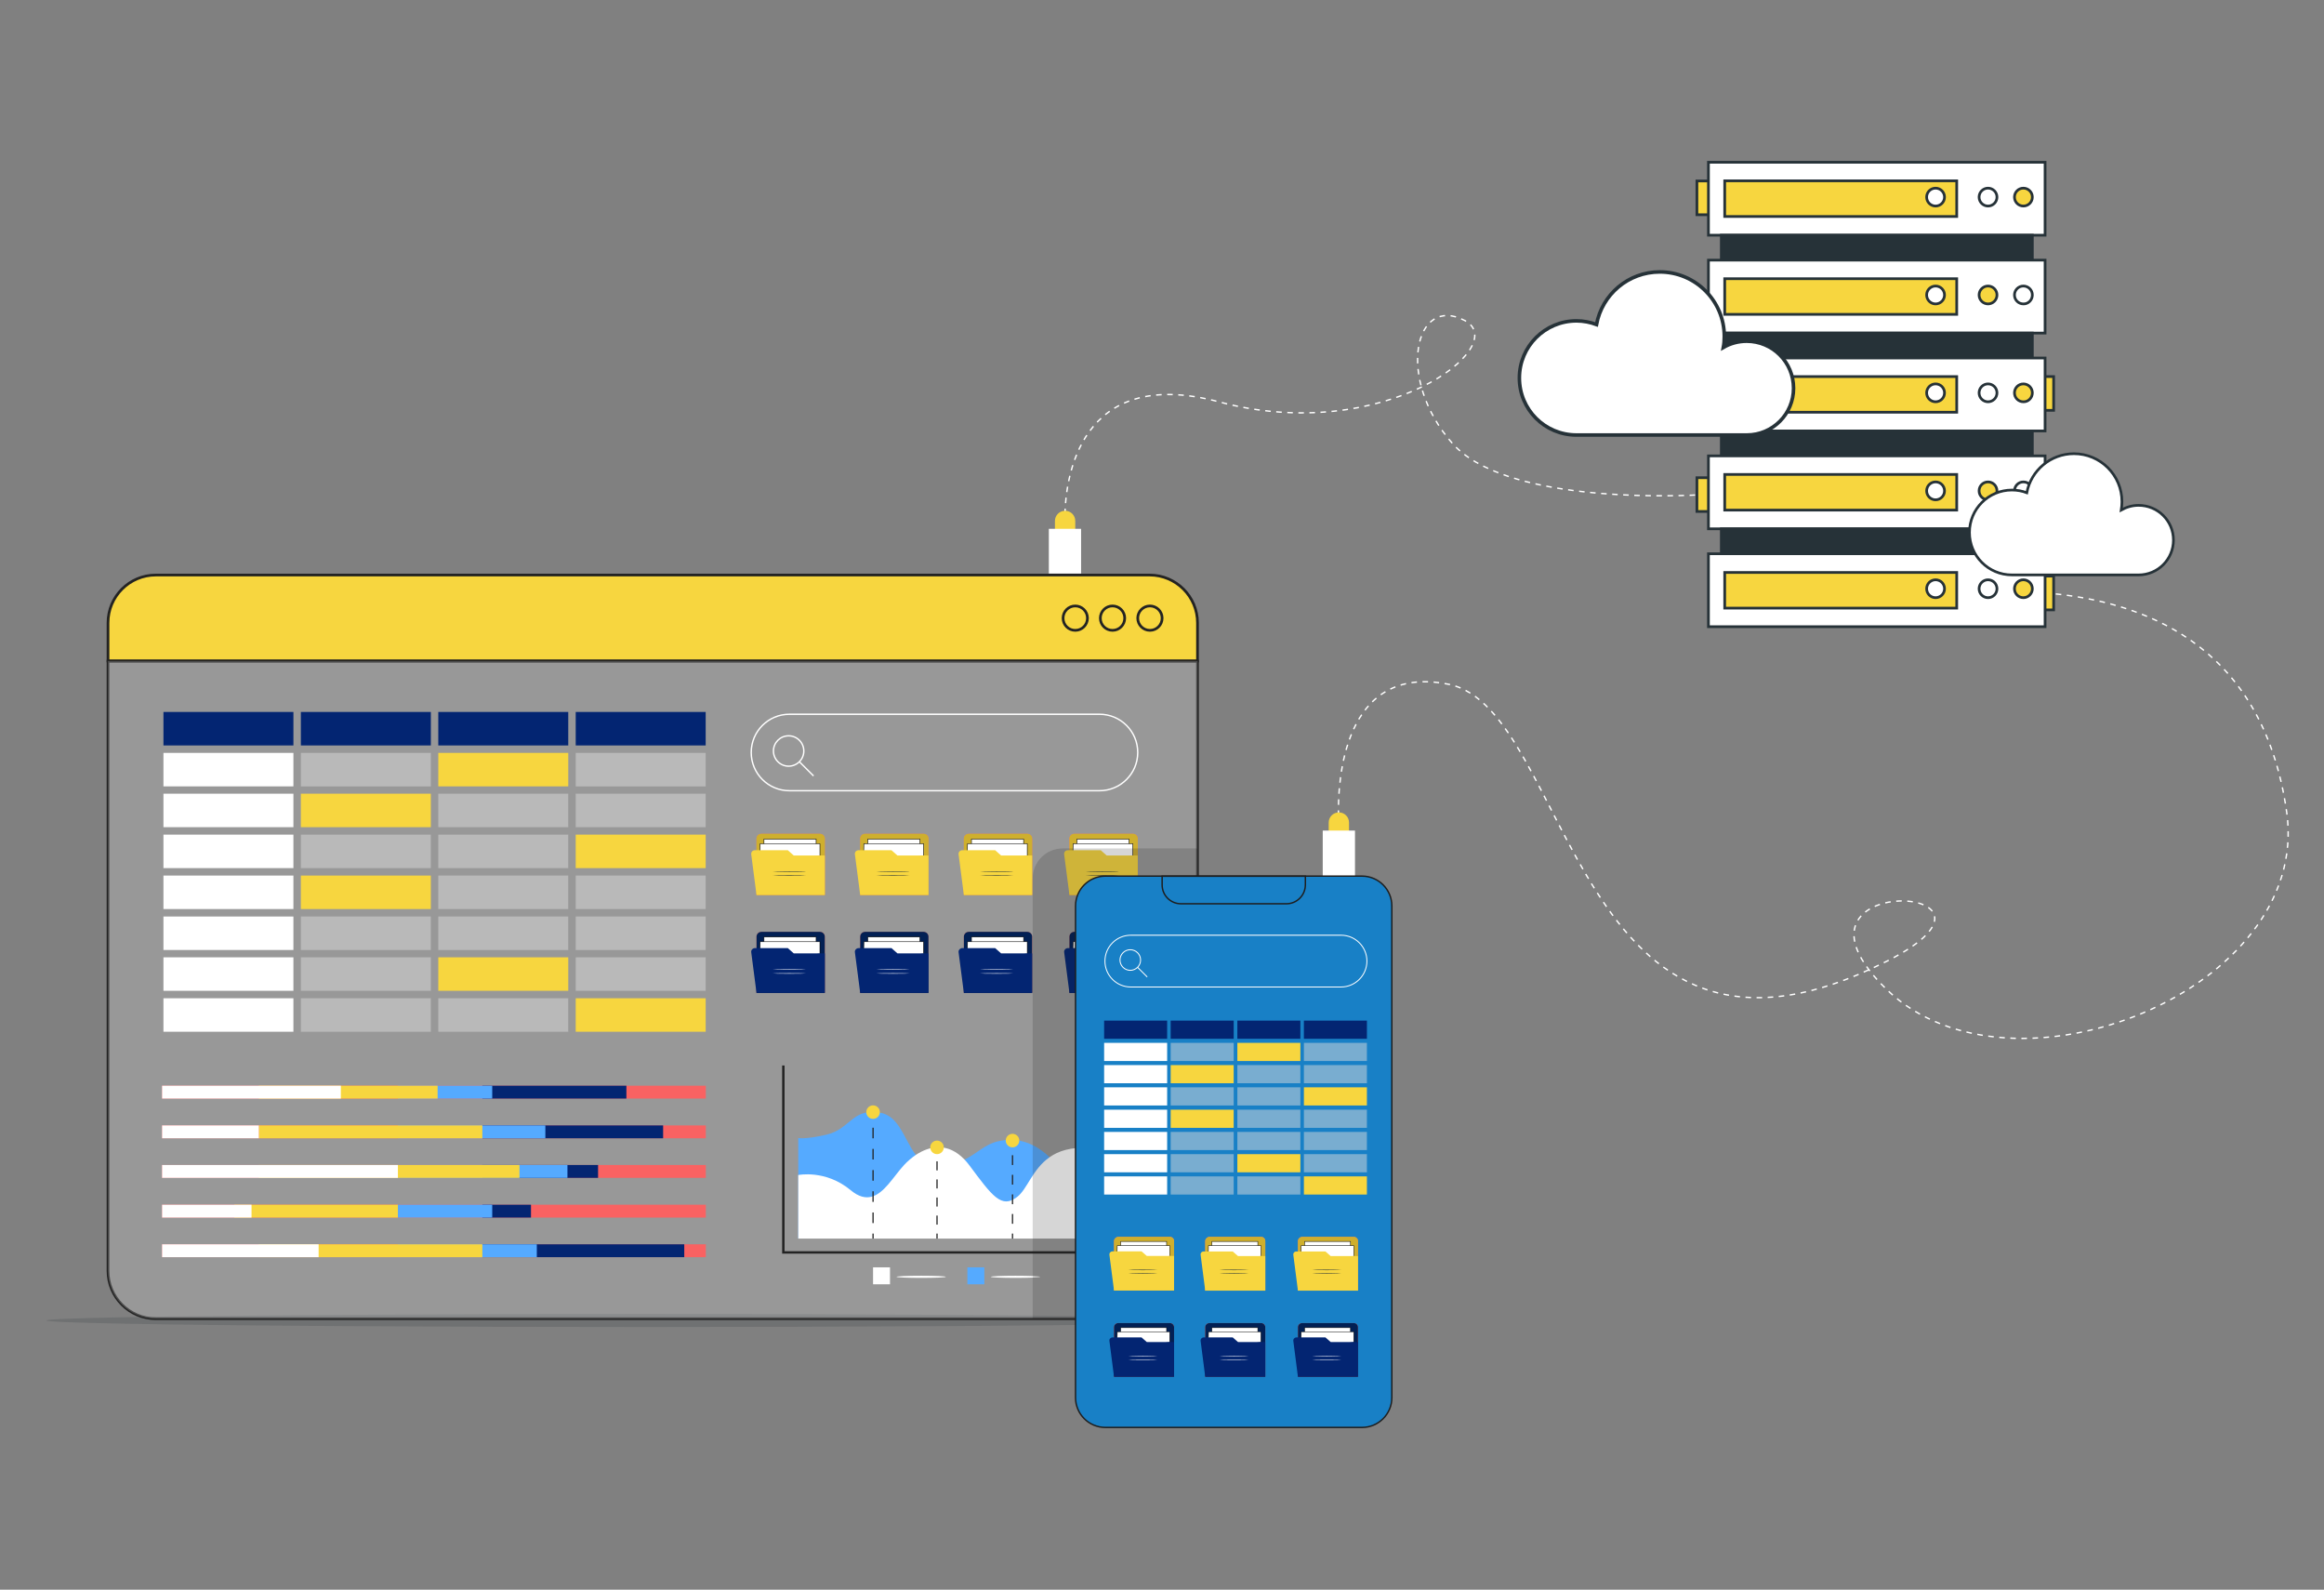 <?xml version="1.0" encoding="utf-8"?>
<!-- Generator: Adobe Illustrator 26.4.1, SVG Export Plug-In . SVG Version: 6.00 Build 0)  -->
<svg version="1.1" id="Layer_1" xmlns="http://www.w3.org/2000/svg" xmlns:xlink="http://www.w3.org/1999/xlink" x="0px" y="0px"
	 viewBox="0 0 1714.8 1172.7" style="enable-background:new 0 0 1714.8 1172.7;" xml:space="preserve">
<rect x="0" y="0" width="1714.8" height="1172.7" fill="#808080" stroke="none"/>
<style type="text/css">
	.st0{opacity:0.19;fill:#263238;}
	.st1{fill:none;stroke:#FFFFFF;stroke-width:1.021;stroke-miterlimit:10;}
	.st2{fill:none;stroke:#FFFFFF;stroke-width:1.021;stroke-miterlimit:10;stroke-dasharray:4.092,4.092;}
	.st3{fill:none;stroke:#FFFFFF;stroke-width:1.021;stroke-miterlimit:10;stroke-dasharray:4.083,4.083;}
	.st4{fill:#F7D63F;stroke:#263238;stroke-width:1.986;stroke-miterlimit:10;}
	.st5{fill:#FFFFFF;stroke:#263238;stroke-width:1.986;stroke-miterlimit:10;}
	.st6{fill:#263238;stroke:#263238;stroke-width:1.986;stroke-miterlimit:10;}
	.st7{fill:#F7D63F;stroke:#232323;stroke-width:1.986;stroke-miterlimit:10;}
	.st8{fill:none;stroke:#232323;stroke-width:1.986;stroke-miterlimit:10;}
	.st9{opacity:0.19;fill:#FFFFFF;}
	.st10{fill:#F96262;}
	.st11{fill:#032572;}
	.st12{fill:#55AAFF;}
	.st13{fill:#F7D63F;}
	.st14{fill:#FFFFFF;}
	.st15{fill:none;stroke:#232323;stroke-width:1.77;stroke-miterlimit:10;}
	.st16{fill:none;stroke:#232323;stroke-width:0.91;stroke-miterlimit:10;}
	.st17{fill:none;stroke:#232323;stroke-width:0.91;stroke-miterlimit:10;stroke-dasharray:7.816,7.816;}
	.st18{fill:none;stroke:#232323;stroke-width:0.91;stroke-miterlimit:10;stroke-dasharray:6.669,6.669;}
	.st19{fill:none;stroke:#232323;stroke-width:0.91;stroke-miterlimit:10;stroke-dasharray:7.223,7.223;}
	.st20{fill:#FF725E;}
	.st21{fill:#CEAF2E;}
	.st22{fill:#FFFFFF;stroke:#000000;stroke-width:0.396;stroke-miterlimit:10;}
	.st23{fill:#263238;}
	.st24{fill:#022054;}
	.st25{opacity:0.5;fill:#DADADA;}
	.st26{opacity:0.18;fill:#1E1E1E;}
	.st27{fill:#1880C6;}
	.st28{fill:#FFFFFF;stroke:#000000;stroke-width:0.348;stroke-miterlimit:10;}
	.st29{fill:none;stroke:#FFFFFF;stroke-width:0.692;stroke-miterlimit:10;}
	.st30{fill:none;stroke:#1E1E1E;stroke-width:1.047;stroke-miterlimit:10;}
	.st31{fill:#FFFFFF;stroke:#263238;stroke-width:2.628;stroke-miterlimit:10;}
	.st32{fill:none;stroke:#263238;stroke-width:2.628;stroke-linecap:round;stroke-linejoin:round;stroke-miterlimit:10;}
	.st33{fill:#FFFFFF;stroke:#263238;stroke-width:1.954;stroke-miterlimit:10;}
	.st34{fill:none;stroke:#263238;stroke-width:1.954;stroke-linecap:round;stroke-linejoin:round;stroke-miterlimit:10;}
</style>
<g id="Layer_2_00000089535583706132139920000008877217628369802885_">
</g>
<ellipse class="st0" cx="475.9" cy="974.1" rx="441.6" ry="4.8"/>
<g>
	<g>
		<path class="st1" d="M987.9,608c0,0-0.1-0.7-0.1-2"/>
		<path class="st2" d="M987.6,601.9c-0.5-24.4,2.8-113,81.4-97.1c91,18.4,92,321.7,323.4,204.2c113.5-57.7-91.9-67.5,0,21.2
			s313.3,0.4,294.9-130.9c-18-128.4-112-155.3-172.6-161.4"/>
		<path class="st1" d="M1512.6,437.7c-0.7-0.1-1.4-0.1-2-0.2"/>
	</g>
</g>
<g>
	<g>
		<path class="st1" d="M785.8,385.4c0,0,0-0.7-0.1-2"/>
		<path class="st3" d="M785.8,379.3c0.5-24.2,9.5-110.7,113.9-82.8c121,32.3,216.1-41.4,181.2-60c-36.9-19.7-51.4,42.8-9.2,90.6
			c38,43,157.4,39.2,181,38"/>
		<path class="st1" d="M1254.8,365c1.3-0.1,2-0.1,2-0.1"/>
	</g>
</g>
<g>
	<g id="XMLID_1_">
		<rect id="XMLID_39_" x="1505.9" y="277.8" class="st4" width="9.4" height="24.9"/>
		<rect id="XMLID_40_" x="1505.9" y="425" class="st4" width="9.4" height="24.9"/>
		<rect id="XMLID_37_" x="1252.1" y="133.5" class="st4" width="9.4" height="24.9"/>
		<rect id="XMLID_38_" x="1252.1" y="352.4" class="st4" width="9.4" height="24.9"/>
		<rect id="XMLID_12_" x="1260.6" y="119.7" class="st5" width="248.4" height="53.8"/>
		<rect id="XMLID_11_" x="1272.6" y="133.4" class="st4" width="171.2" height="26.3"/>
		<circle id="XMLID_10_" class="st5" cx="1466.9" cy="145.4" r="6.6"/>
		<path id="XMLID_9_" class="st4" d="M1499.6,145.4c0-3.7-3-6.6-6.6-6.6c-3.7,0-6.6,3-6.6,6.6c0,3.7,3,6.6,6.6,6.6
			C1496.6,152,1499.6,149.1,1499.6,145.4z"/>
		<circle id="XMLID_8_" class="st5" cx="1428.2" cy="145.4" r="6.6"/>
		<rect id="XMLID_18_" x="1270.1" y="173.5" class="st6" width="229.5" height="18.4"/>
		<rect id="XMLID_17_" x="1260.6" y="191.9" class="st5" width="248.4" height="53.8"/>
		<rect id="XMLID_16_" x="1272.6" y="205.6" class="st4" width="171.2" height="26.3"/>
		<circle id="XMLID_15_" class="st4" cx="1466.9" cy="217.6" r="6.6"/>
		<path id="XMLID_14_" class="st5" d="M1499.6,217.6c0-3.7-3-6.6-6.6-6.6c-3.7,0-6.6,3-6.6,6.6c0,3.7,3,6.6,6.6,6.6
			C1496.6,224.3,1499.6,221.3,1499.6,217.6z"/>
		<circle id="XMLID_13_" class="st5" cx="1428.2" cy="217.6" r="6.6"/>
		<rect id="XMLID_24_" x="1270.1" y="245.7" class="st6" width="229.5" height="18.4"/>
		<rect id="XMLID_23_" x="1260.6" y="264.1" class="st5" width="248.4" height="53.8"/>
		<rect id="XMLID_22_" x="1272.6" y="277.8" class="st4" width="171.2" height="26.3"/>
		<circle id="XMLID_21_" class="st5" cx="1466.9" cy="289.8" r="6.6"/>
		<path id="XMLID_20_" class="st4" d="M1499.6,289.8c0-3.7-3-6.6-6.6-6.6c-3.7,0-6.6,3-6.6,6.6c0,3.7,3,6.6,6.6,6.6
			C1496.6,296.5,1499.6,293.5,1499.6,289.8z"/>
		<circle id="XMLID_19_" class="st5" cx="1428.2" cy="289.8" r="6.6"/>
		<rect id="XMLID_30_" x="1270.1" y="317.9" class="st6" width="229.5" height="18.4"/>
		<rect id="XMLID_29_" x="1260.6" y="336.3" class="st5" width="248.4" height="53.8"/>
		<rect id="XMLID_28_" x="1272.6" y="350" class="st4" width="171.2" height="26.3"/>
		<circle id="XMLID_27_" class="st4" cx="1466.9" cy="362.1" r="6.6"/>
		<path id="XMLID_26_" class="st5" d="M1499.6,362.1c0-3.7-3-6.6-6.6-6.6c-3.7,0-6.6,3-6.6,6.6c0,3.7,3,6.6,6.6,6.6
			C1496.6,368.7,1499.6,365.7,1499.6,362.1z"/>
		<circle id="XMLID_25_" class="st5" cx="1428.2" cy="362.1" r="6.6"/>
		<rect id="XMLID_36_" x="1270.1" y="390.1" class="st6" width="229.5" height="18.4"/>
		<rect id="XMLID_35_" x="1260.6" y="408.5" class="st5" width="248.4" height="53.8"/>
		<rect id="XMLID_34_" x="1272.6" y="422.3" class="st4" width="171.2" height="26.3"/>
		<circle id="XMLID_33_" class="st5" cx="1466.9" cy="434.3" r="6.6"/>
		<path id="XMLID_32_" class="st4" d="M1499.6,434.3c0-3.7-3-6.6-6.6-6.6c-3.7,0-6.6,3-6.6,6.6c0,3.7,3,6.6,6.6,6.6
			C1496.6,440.9,1499.6,437.9,1499.6,434.3z"/>
		<circle id="XMLID_31_" class="st5" cx="1428.2" cy="434.3" r="6.6"/>
	</g>
</g>
<g>
	<g>
		<path class="st7" d="M883.6,459.5v28.1H79.7v-28.1c0-19.5,15.8-35.3,35.3-35.3h733.4C867.8,424.3,883.6,440.1,883.6,459.5z"/>
		<path class="st8" d="M883.6,487.7v449.8c0,19.5-15.8,35.3-35.3,35.3H115c-19.5,0-35.3-15.8-35.3-35.3V487.7H883.6z"/>
		<path class="st9" d="M883.6,487.7v449.8c0,19.5-15.8,35.3-35.3,35.3H115c-19.5,0-35.3-15.8-35.3-35.3V487.7H883.6z"/>
		<circle class="st7" cx="793.4" cy="456" r="9"/>
		<circle class="st7" cx="820.9" cy="456" r="9"/>
		<circle class="st7" cx="848.5" cy="456" r="9"/>
	</g>
	<g>
		<g>
			<rect x="119.6" y="800.9" class="st10" width="401.2" height="9.5"/>
			<rect x="355.9" y="800.9" class="st11" width="106.3" height="9.5"/>
			<rect x="293.6" y="800.9" class="st12" width="69.6" height="9.5"/>
			<rect x="191" y="800.9" class="st13" width="131.9" height="9.5"/>
			<rect x="119.6" y="800.9" class="st14" width="131.9" height="9.5"/>
		</g>
		<g>
			<rect x="119.6" y="830.2" class="st10" width="401.2" height="9.5"/>
			<rect x="355.9" y="830.2" class="st11" width="133.4" height="9.5"/>
			<rect x="293.6" y="830.2" class="st12" width="108.8" height="9.5"/>
			<rect x="191" y="830.2" class="st13" width="164.9" height="9.5"/>
			<rect x="119.6" y="830.2" class="st14" width="71.4" height="9.5"/>
		</g>
		<g>
			<rect x="119.6" y="859.4" class="st10" width="401.2" height="9.5"/>
			<rect x="355.9" y="859.4" class="st11" width="85.4" height="9.5"/>
			<rect x="293.6" y="859.4" class="st12" width="125.1" height="9.5"/>
			<rect x="191" y="859.4" class="st13" width="192.3" height="9.5"/>
			<rect x="119.6" y="859.4" class="st14" width="174" height="9.5"/>
		</g>
		<g>
			<rect x="119.6" y="888.7" class="st10" width="401.2" height="9.5"/>
			<rect x="355.9" y="888.7" class="st11" width="35.9" height="9.5"/>
			<rect x="293.6" y="888.7" class="st12" width="69.6" height="9.5"/>
			<rect x="172.9" y="888.7" class="st13" width="120.7" height="9.5"/>
			<rect x="119.6" y="888.7" class="st14" width="66" height="9.5"/>
		</g>
		<g>
			<rect x="119.6" y="917.9" class="st10" width="401.2" height="9.5"/>
			<rect x="355.9" y="917.9" class="st11" width="149" height="9.5"/>
			<rect x="293.6" y="917.9" class="st12" width="102.5" height="9.5"/>
			<rect x="191" y="917.9" class="st13" width="164.9" height="9.5"/>
			<rect x="119.6" y="917.9" class="st14" width="115.5" height="9.5"/>
		</g>
	</g>
	<g>
		<g>
			<g>
				<g>
					<g>
						<path class="st12" d="M803.1,861v52.6H589v-74.1c0,0,4.7,1.2,20.6-2.4c9.7-2.2,14.4-7.8,20.1-12c4.7-3.5,10.1-5.9,19.6-4.3
							c6.6,1.1,10.9,5.4,14.5,10.9c4.2,6.4,7.4,14.4,12,20.3c3.9,4.9,8.7,8.4,16.1,8.2c8.5-0.2,14.7-2.2,19.9-4.8
							c9.2-4.6,15-11.2,24.3-13.4c12.3-2.9,25.3-0.7,38.4,11.7c1.1,1,2.2,2.1,3.3,3.3C788.9,869.2,797.3,864.4,803.1,861z"/>
					</g>
				</g>
				<g>
					<path class="st14" d="M803.1,846.8v66.9H589v-46.9c0,0,20.2-4.2,38.7,11.2c11.9,9.9,20.3,4.2,27.6-4.2
						c4.1-4.7,7.9-10.2,11.8-14.4c2.5-2.7,5.4-5.2,8.6-7.4c10.4-6.9,23.7-9.4,36,3.4c1.2,1.3,2.4,2.7,3.6,4.3
						c16.8,22.5,23.6,32.3,35.3,23.2c7.4-5.7,11.2-20.4,23.8-29.2C780.9,849.1,789.9,846.1,803.1,846.8z"/>
				</g>
			</g>
			<polyline class="st15" points="578,786 578,923.9 844.5,923.9 			"/>
			<polyline class="st15" points="803.1,913.7 803.1,906.7 803.1,861 803.1,846.8 803.1,834.6 803.1,814 			"/>
			<g>
				<g>
					<line class="st16" x1="644.2" y1="820.4" x2="644.2" y2="824.1"/>
					<line class="st17" x1="644.2" y1="831.9" x2="644.2" y2="906.1"/>
					<line class="st16" x1="644.2" y1="910" x2="644.2" y2="913.7"/>
				</g>
			</g>
			<g>
				<g>
					<line class="st16" x1="691.4" y1="846.4" x2="691.4" y2="850"/>
					<line class="st18" x1="691.4" y1="856.7" x2="691.4" y2="906.7"/>
					<line class="st16" x1="691.4" y1="910" x2="691.4" y2="913.7"/>
				</g>
			</g>
			<g>
				<g>
					<line class="st16" x1="747.1" y1="841.4" x2="747.1" y2="845"/>
					<line class="st19" x1="747.1" y1="852.2" x2="747.1" y2="906.4"/>
					<line class="st16" x1="747.1" y1="910" x2="747.1" y2="913.7"/>
				</g>
			</g>
			<circle class="st13" cx="644.2" cy="820.4" r="5"/>
			<circle class="st13" cx="691.4" cy="846.4" r="5"/>
			<circle class="st13" cx="747.1" cy="841.4" r="5"/>
		</g>
		<rect x="644.2" y="934.9" class="st14" width="12.5" height="12.5"/>
		<ellipse class="st14" cx="679.7" cy="941.9" rx="18.2" ry="0.8"/>
		<rect x="713.8" y="934.9" class="st12" width="12.5" height="12.5"/>
		<ellipse class="st14" cx="749.3" cy="941.9" rx="18.2" ry="0.8"/>
	</g>
	<g>
		<g>
			<path class="st20" d="M558.2,618.7v41.5h50.4v-41.5c0-2-1.6-3.6-3.6-3.6h-43.2C559.8,615.1,558.2,616.7,558.2,618.7z"/>
		</g>
		<g>
			<path class="st21" d="M558.2,618.7v41.5h50.4v-41.5c0-2-1.6-3.6-3.6-3.6h-43.2C559.8,615.1,558.2,616.7,558.2,618.7z"/>
		</g>
		<g>
			<g>
				<rect x="563.7" y="619" class="st22" width="38.5" height="4.1"/>
			</g>
		</g>
		<g>
			<g>
				<polyline class="st22" points="560.5,637.6 560.9,622.4 605,622.4 605,631.1 				"/>
			</g>
		</g>
		<g>
			<path class="st13" d="M554.3,630.2l3.9,30h50.4v-29.1h-22.9l-4.4-3.9h-24.3C555.3,627.2,554.1,628.6,554.3,630.2z"/>
		</g>
		<g>
			<g>
				<path class="st23" d="M594.7,642.9c0,0.1-5.5,0.2-12.3,0.2c-6.8,0-12.3-0.1-12.3-0.2s5.5-0.2,12.3-0.2
					C589.2,642.7,594.7,642.7,594.7,642.9z"/>
			</g>
		</g>
		<g>
			<g>
				<path class="st23" d="M594.7,645.8c0,0.1-5.5,0.2-12.3,0.2c-6.8,0-12.3-0.1-12.3-0.2c0-0.1,5.5-0.2,12.3-0.2
					C589.2,645.6,594.7,645.7,594.7,645.8z"/>
			</g>
		</g>
	</g>
	<g>
		<g>
			<path class="st20" d="M634.7,618.7v41.5h50.4v-41.5c0-2-1.6-3.6-3.6-3.6h-43.2C636.3,615.1,634.7,616.7,634.7,618.7z"/>
		</g>
		<g>
			<path class="st21" d="M634.7,618.7v41.5h50.4v-41.5c0-2-1.6-3.6-3.6-3.6h-43.2C636.3,615.1,634.7,616.7,634.7,618.7z"/>
		</g>
		<g>
			<g>
				<rect x="640.3" y="619" class="st22" width="38.5" height="4.1"/>
			</g>
		</g>
		<g>
			<g>
				<polyline class="st22" points="637.1,637.6 637.4,622.4 681.5,622.4 681.5,631.1 				"/>
			</g>
		</g>
		<g>
			<path class="st13" d="M630.8,630.2l3.9,30h50.4v-29.1h-22.9l-4.4-3.9h-24.3C631.8,627.2,630.6,628.6,630.8,630.2z"/>
		</g>
		<g>
			<g>
				<path class="st23" d="M671.2,642.9c0,0.1-5.5,0.2-12.3,0.2c-6.8,0-12.3-0.1-12.3-0.2s5.5-0.2,12.3-0.2
					C665.7,642.7,671.2,642.7,671.2,642.9z"/>
			</g>
		</g>
		<g>
			<g>
				<path class="st23" d="M671.2,645.8c0,0.1-5.5,0.2-12.3,0.2c-6.8,0-12.3-0.1-12.3-0.2c0-0.1,5.5-0.2,12.3-0.2
					C665.7,645.6,671.2,645.7,671.2,645.8z"/>
			</g>
		</g>
	</g>
	<g>
		<g>
			<path class="st20" d="M711.2,618.7v41.5h50.4v-41.5c0-2-1.6-3.6-3.6-3.6h-43.2C712.8,615.1,711.2,616.7,711.2,618.7z"/>
		</g>
		<g>
			<path class="st21" d="M711.2,618.7v41.5h50.4v-41.5c0-2-1.6-3.6-3.6-3.6h-43.2C712.8,615.1,711.2,616.7,711.2,618.7z"/>
		</g>
		<g>
			<g>
				<rect x="716.8" y="619" class="st22" width="38.5" height="4.1"/>
			</g>
		</g>
		<g>
			<g>
				<polyline class="st22" points="713.6,637.6 713.9,622.4 758,622.4 758,631.1 				"/>
			</g>
		</g>
		<g>
			<path class="st13" d="M707.3,630.2l3.9,30h50.4v-29.1h-22.9l-4.4-3.9h-24.3C708.4,627.2,707.1,628.6,707.3,630.2z"/>
		</g>
		<g>
			<g>
				<path class="st23" d="M747.7,642.9c0,0.1-5.5,0.2-12.3,0.2c-6.8,0-12.3-0.1-12.3-0.2s5.5-0.2,12.3-0.2
					C742.2,642.7,747.7,642.7,747.7,642.9z"/>
			</g>
		</g>
		<g>
			<g>
				<path class="st23" d="M747.7,645.8c0,0.1-5.5,0.2-12.3,0.2c-6.8,0-12.3-0.1-12.3-0.2c0-0.1,5.5-0.2,12.3-0.2
					C742.2,645.6,747.7,645.7,747.7,645.8z"/>
			</g>
		</g>
	</g>
	<g>
		<g>
			<path class="st20" d="M558.2,691v41.5h50.4V691c0-2-1.6-3.6-3.6-3.6h-43.2C559.8,687.4,558.2,689,558.2,691z"/>
		</g>
		<g>
			<path class="st24" d="M558.2,691v41.5h50.4V691c0-2-1.6-3.6-3.6-3.6h-43.2C559.8,687.4,558.2,689,558.2,691z"/>
		</g>
		<g>
			<g>
				<rect x="563.7" y="691.2" class="st22" width="38.5" height="4.1"/>
			</g>
		</g>
		<g>
			<g>
				<polyline class="st22" points="560.5,709.9 560.9,694.7 605,694.7 605,703.4 				"/>
			</g>
		</g>
		<g>
			<path class="st11" d="M554.3,702.4l3.9,30h50.4v-29.1h-22.9l-4.4-3.9h-24.3C555.3,699.5,554.1,700.9,554.3,702.4z"/>
		</g>
		<g>
			<g>
				<path class="st14" d="M594.7,715.1c0,0.1-5.5,0.2-12.3,0.2c-6.8,0-12.3-0.1-12.3-0.2c0-0.1,5.5-0.2,12.3-0.2
					C589.2,714.9,594.7,715,594.7,715.1z"/>
			</g>
		</g>
		<g>
			<g>
				<path class="st14" d="M594.7,718.1c0,0.1-5.5,0.2-12.3,0.2c-6.8,0-12.3-0.1-12.3-0.2c0-0.1,5.5-0.2,12.3-0.2
					C589.2,717.9,594.7,718,594.7,718.1z"/>
			</g>
		</g>
	</g>
	<g>
		<g>
			<path class="st20" d="M634.7,691v41.5h50.4V691c0-2-1.6-3.6-3.6-3.6h-43.2C636.3,687.4,634.7,689,634.7,691z"/>
		</g>
		<g>
			<path class="st24" d="M634.7,691v41.5h50.4V691c0-2-1.6-3.6-3.6-3.6h-43.2C636.3,687.4,634.7,689,634.7,691z"/>
		</g>
		<g>
			<g>
				<rect x="640.3" y="691.2" class="st22" width="38.5" height="4.1"/>
			</g>
		</g>
		<g>
			<g>
				<polyline class="st22" points="637.1,709.9 637.4,694.7 681.5,694.7 681.5,703.4 				"/>
			</g>
		</g>
		<g>
			<path class="st11" d="M630.8,702.4l3.9,30h50.4v-29.1h-22.9l-4.4-3.9h-24.3C631.8,699.5,630.6,700.9,630.8,702.4z"/>
		</g>
		<g>
			<g>
				<path class="st14" d="M671.2,715.1c0,0.1-5.5,0.2-12.3,0.2c-6.8,0-12.3-0.1-12.3-0.2c0-0.1,5.5-0.2,12.3-0.2
					C665.7,714.9,671.2,715,671.2,715.1z"/>
			</g>
		</g>
		<g>
			<g>
				<path class="st14" d="M671.2,718.1c0,0.1-5.5,0.2-12.3,0.2c-6.8,0-12.3-0.1-12.3-0.2c0-0.1,5.5-0.2,12.3-0.2
					C665.7,717.9,671.2,718,671.2,718.1z"/>
			</g>
		</g>
	</g>
	<g>
		<g>
			<path class="st20" d="M711.2,691v41.5h50.4V691c0-2-1.6-3.6-3.6-3.6h-43.2C712.8,687.4,711.2,689,711.2,691z"/>
		</g>
		<g>
			<path class="st24" d="M711.2,691v41.5h50.4V691c0-2-1.6-3.6-3.6-3.6h-43.2C712.8,687.4,711.2,689,711.2,691z"/>
		</g>
		<g>
			<g>
				<rect x="716.8" y="691.2" class="st22" width="38.5" height="4.1"/>
			</g>
		</g>
		<g>
			<g>
				<polyline class="st22" points="713.6,709.9 713.9,694.7 758,694.7 758,703.4 				"/>
			</g>
		</g>
		<g>
			<path class="st11" d="M707.3,702.4l3.9,30h50.4v-29.1h-22.9l-4.4-3.9h-24.3C708.4,699.5,707.1,700.9,707.3,702.4z"/>
		</g>
		<g>
			<g>
				<path class="st14" d="M747.7,715.1c0,0.1-5.5,0.2-12.3,0.2c-6.8,0-12.3-0.1-12.3-0.2c0-0.1,5.5-0.2,12.3-0.2
					C742.2,714.9,747.7,715,747.7,715.1z"/>
			</g>
		</g>
		<g>
			<g>
				<path class="st14" d="M747.7,718.1c0,0.1-5.5,0.2-12.3,0.2c-6.8,0-12.3-0.1-12.3-0.2c0-0.1,5.5-0.2,12.3-0.2
					C742.2,717.9,747.7,718,747.7,718.1z"/>
			</g>
		</g>
	</g>
	<g>
		<g>
			<path class="st20" d="M789.1,618.7v41.5h50.4v-41.5c0-2-1.6-3.6-3.6-3.6h-43.2C790.7,615.1,789.1,616.7,789.1,618.7z"/>
		</g>
		<g>
			<path class="st21" d="M789.1,618.7v41.5h50.4v-41.5c0-2-1.6-3.6-3.6-3.6h-43.2C790.7,615.1,789.1,616.7,789.1,618.7z"/>
		</g>
		<g>
			<g>
				<rect x="794.6" y="619" class="st22" width="38.5" height="4.1"/>
			</g>
		</g>
		<g>
			<g>
				<polyline class="st22" points="791.4,637.6 791.8,622.4 835.9,622.4 835.9,631.1 				"/>
			</g>
		</g>
		<g>
			<path class="st13" d="M785.2,630.2l3.9,30h50.4v-29.1h-22.9l-4.4-3.9h-24.3C786.2,627.2,785,628.6,785.2,630.2z"/>
		</g>
		<g>
			<g>
				<path class="st23" d="M825.6,642.9c0,0.1-5.5,0.2-12.3,0.2c-6.8,0-12.3-0.1-12.3-0.2s5.5-0.2,12.3-0.2
					C820.1,642.7,825.6,642.7,825.6,642.9z"/>
			</g>
		</g>
		<g>
			<g>
				<path class="st23" d="M825.6,645.8c0,0.1-5.5,0.2-12.3,0.2c-6.8,0-12.3-0.1-12.3-0.2c0-0.1,5.5-0.2,12.3-0.2
					C820.1,645.6,825.6,645.7,825.6,645.8z"/>
			</g>
		</g>
	</g>
	<g>
		<g>
			<path class="st20" d="M789.1,691v41.5h50.4V691c0-2-1.6-3.6-3.6-3.6h-43.2C790.7,687.4,789.1,689,789.1,691z"/>
		</g>
		<g>
			<path class="st24" d="M789.1,691v41.5h50.4V691c0-2-1.6-3.6-3.6-3.6h-43.2C790.7,687.4,789.1,689,789.1,691z"/>
		</g>
		<g>
			<g>
				<rect x="794.6" y="691.2" class="st22" width="38.5" height="4.1"/>
			</g>
		</g>
		<g>
			<g>
				<polyline class="st22" points="791.4,709.9 791.8,694.7 835.9,694.7 835.9,703.4 				"/>
			</g>
		</g>
		<g>
			<path class="st11" d="M785.2,702.4l3.9,30h50.4v-29.1h-22.9l-4.4-3.9h-24.3C786.2,699.5,785,700.9,785.2,702.4z"/>
		</g>
		<g>
			<g>
				<path class="st14" d="M825.6,715.1c0,0.1-5.5,0.2-12.3,0.2c-6.8,0-12.3-0.1-12.3-0.2c0-0.1,5.5-0.2,12.3-0.2
					C820.1,714.9,825.6,715,825.6,715.1z"/>
			</g>
		</g>
		<g>
			<g>
				<path class="st14" d="M825.6,718.1c0,0.1-5.5,0.2-12.3,0.2c-6.8,0-12.3-0.1-12.3-0.2c0-0.1,5.5-0.2,12.3-0.2
					C820.1,717.9,825.6,718,825.6,718.1z"/>
			</g>
		</g>
	</g>
	<g>
		<rect x="222" y="555.4" class="st25" width="95.9" height="24.7"/>
		<rect x="323.4" y="555.4" class="st13" width="95.9" height="24.7"/>
		<rect x="424.8" y="555.4" class="st25" width="95.9" height="24.7"/>
		<rect x="222" y="585.5" class="st13" width="95.9" height="24.7"/>
		<rect x="323.4" y="585.5" class="st25" width="95.9" height="24.7"/>
		<rect x="424.8" y="585.5" class="st25" width="95.9" height="24.7"/>
		<rect x="222" y="615.7" class="st25" width="95.9" height="24.7"/>
		<rect x="323.4" y="615.7" class="st25" width="95.9" height="24.7"/>
		<rect x="424.8" y="615.7" class="st13" width="95.9" height="24.7"/>
		<rect x="222" y="645.9" class="st13" width="95.9" height="24.7"/>
		<rect x="323.4" y="645.9" class="st25" width="95.9" height="24.7"/>
		<rect x="424.8" y="645.9" class="st25" width="95.9" height="24.7"/>
		<rect x="222" y="676.1" class="st25" width="95.9" height="24.7"/>
		<rect x="323.4" y="676.1" class="st25" width="95.9" height="24.7"/>
		<rect x="424.8" y="676.1" class="st25" width="95.9" height="24.7"/>
		<rect x="222" y="706.2" class="st25" width="95.9" height="24.7"/>
		<rect x="323.4" y="706.2" class="st13" width="95.9" height="24.7"/>
		<rect x="424.8" y="706.2" class="st25" width="95.9" height="24.7"/>
		<rect x="222" y="736.4" class="st25" width="95.9" height="24.7"/>
		<rect x="323.4" y="736.4" class="st25" width="95.9" height="24.7"/>
		<rect x="424.8" y="736.4" class="st13" width="95.9" height="24.7"/>
		<g>
			<rect x="120.6" y="525.2" class="st11" width="95.9" height="24.7"/>
		</g>
		<g>
			<rect x="120.6" y="555.4" class="st14" width="95.9" height="24.7"/>
		</g>
		<g>
			<rect x="120.6" y="585.5" class="st14" width="95.9" height="24.7"/>
		</g>
		<g>
			<rect x="120.6" y="615.7" class="st14" width="95.9" height="24.7"/>
		</g>
		<g>
			<rect x="120.6" y="645.9" class="st14" width="95.9" height="24.7"/>
		</g>
		<g>
			<rect x="120.6" y="676.1" class="st14" width="95.9" height="24.7"/>
		</g>
		<g>
			<rect x="120.6" y="706.2" class="st14" width="95.9" height="24.7"/>
		</g>
		<g>
			<rect x="120.6" y="736.4" class="st14" width="95.9" height="24.7"/>
		</g>
		<g>
			<rect x="222" y="525.2" class="st11" width="95.9" height="24.7"/>
		</g>
		<g>
			<g>
				<rect x="323.4" y="525.2" class="st11" width="95.9" height="24.7"/>
			</g>
		</g>
		<g>
			<rect x="424.8" y="525.2" class="st11" width="95.9" height="24.7"/>
		</g>
	</g>
	<path class="st1" d="M811.3,583.3H582.5c-15.6,0-28.2-12.6-28.2-28.2v0c0-15.6,12.6-28.2,28.2-28.2h228.8
		c15.6,0,28.2,12.6,28.2,28.2v0C839.5,570.7,826.8,583.3,811.3,583.3z"/>
	<g>
		<circle class="st1" cx="581.9" cy="554" r="11.2"/>
		<line class="st1" x1="589.9" y1="562" x2="600.3" y2="572.4"/>
	</g>
</g>
<path class="st26" d="M883.6,625.9v311.5c0,19.5-15.8,35.3-35.3,35.3H762V647.9c0-12.1,9.9-22,22-22H883.6z"/>
<g>
	<path class="st27" d="M1005,1053H815.6c-12.1,0-22-9.8-22-22V668.3c0-12.1,9.8-22,22-22H1005c12.1,0,22,9.8,22,22V1031
		C1027,1043.2,1017.1,1053,1005,1053z"/>
	<g>
		<g>
			<path class="st20" d="M822,915.6V952h44.3v-36.5c0-1.7-1.4-3.1-3.1-3.1h-38C823.4,912.5,822,913.9,822,915.6z"/>
		</g>
		<g>
			<path class="st21" d="M822,915.6V952h44.3v-36.5c0-1.7-1.4-3.1-3.1-3.1h-38C823.4,912.5,822,913.9,822,915.6z"/>
		</g>
		<g>
			<g>
				<rect x="826.9" y="915.8" class="st28" width="33.9" height="3.6"/>
			</g>
		</g>
		<g>
			<g>
				<polyline class="st28" points="824.1,932.3 824.4,918.9 863.1,918.9 863.1,926.5 				"/>
			</g>
		</g>
		<g>
			<path class="st13" d="M818.6,925.7L822,952h44.3v-25.5h-20.1l-3.9-3.4h-21.4C819.5,923.1,818.4,924.3,818.6,925.7z"/>
		</g>
		<g>
			<g>
				<path class="st23" d="M854.1,936.8c0,0.1-4.9,0.2-10.8,0.2c-6,0-10.8-0.1-10.8-0.2s4.9-0.2,10.8-0.2
					C849.3,936.7,854.1,936.7,854.1,936.8z"/>
			</g>
		</g>
		<g>
			<g>
				<path class="st23" d="M854.1,939.4c0,0.1-4.9,0.2-10.8,0.2c-6,0-10.8-0.1-10.8-0.2c0-0.1,4.9-0.2,10.8-0.2
					C849.3,939.2,854.1,939.3,854.1,939.4z"/>
			</g>
		</g>
	</g>
	<g>
		<g>
			<path class="st20" d="M889.3,915.6V952h44.3v-36.5c0-1.7-1.4-3.1-3.1-3.1h-38C890.7,912.5,889.3,913.9,889.3,915.6z"/>
		</g>
		<g>
			<path class="st21" d="M889.3,915.6V952h44.3v-36.5c0-1.7-1.4-3.1-3.1-3.1h-38C890.7,912.5,889.3,913.9,889.3,915.6z"/>
		</g>
		<g>
			<g>
				<rect x="894.2" y="915.8" class="st28" width="33.9" height="3.6"/>
			</g>
		</g>
		<g>
			<g>
				<polyline class="st28" points="891.4,932.3 891.7,918.9 930.4,918.9 930.4,926.5 				"/>
			</g>
		</g>
		<g>
			<path class="st13" d="M885.9,925.7l3.4,26.4h44.3v-25.5h-20.1l-3.9-3.4h-21.4C886.8,923.1,885.7,924.3,885.9,925.7z"/>
		</g>
		<g>
			<g>
				<path class="st23" d="M921.4,936.8c0,0.1-4.9,0.2-10.8,0.2c-6,0-10.8-0.1-10.8-0.2s4.9-0.2,10.8-0.2
					C916.5,936.7,921.4,936.7,921.4,936.8z"/>
			</g>
		</g>
		<g>
			<g>
				<path class="st23" d="M921.4,939.4c0,0.1-4.9,0.2-10.8,0.2c-6,0-10.8-0.1-10.8-0.2c0-0.1,4.9-0.2,10.8-0.2
					C916.5,939.2,921.4,939.3,921.4,939.4z"/>
			</g>
		</g>
	</g>
	<g>
		<g>
			<path class="st20" d="M822,979.1v36.5h44.3v-36.5c0-1.7-1.4-3.1-3.1-3.1h-38C823.4,976,822,977.4,822,979.1z"/>
		</g>
		<g>
			<path class="st24" d="M822,979.1v36.5h44.3v-36.5c0-1.7-1.4-3.1-3.1-3.1h-38C823.4,976,822,977.4,822,979.1z"/>
		</g>
		<g>
			<g>
				<rect x="826.9" y="979.4" class="st28" width="33.9" height="3.6"/>
			</g>
		</g>
		<g>
			<g>
				<polyline class="st28" points="824.1,995.8 824.4,982.4 863.1,982.4 863.1,990 				"/>
			</g>
		</g>
		<g>
			<path class="st11" d="M818.6,989.2l3.4,26.4h44.3V990h-20.1l-3.9-3.4h-21.4C819.5,986.6,818.4,987.8,818.6,989.2z"/>
		</g>
		<g>
			<g>
				<path class="st14" d="M854.1,1000.4c0,0.1-4.9,0.2-10.8,0.2c-6,0-10.8-0.1-10.8-0.2c0-0.1,4.9-0.2,10.8-0.2
					C849.3,1000.2,854.1,1000.3,854.1,1000.4z"/>
			</g>
		</g>
		<g>
			<g>
				<path class="st14" d="M854.1,1003c0,0.1-4.9,0.2-10.8,0.2c-6,0-10.8-0.1-10.8-0.2c0-0.1,4.9-0.2,10.8-0.2
					C849.3,1002.8,854.1,1002.9,854.1,1003z"/>
			</g>
		</g>
	</g>
	<g>
		<g>
			<path class="st20" d="M889.3,979.1v36.5h44.3v-36.5c0-1.7-1.4-3.1-3.1-3.1h-38C890.7,976,889.3,977.4,889.3,979.1z"/>
		</g>
		<g>
			<path class="st24" d="M889.3,979.1v36.5h44.3v-36.5c0-1.7-1.4-3.1-3.1-3.1h-38C890.7,976,889.3,977.4,889.3,979.1z"/>
		</g>
		<g>
			<g>
				<rect x="894.2" y="979.4" class="st28" width="33.9" height="3.6"/>
			</g>
		</g>
		<g>
			<g>
				<polyline class="st28" points="891.4,995.8 891.7,982.4 930.4,982.4 930.4,990 				"/>
			</g>
		</g>
		<g>
			<path class="st11" d="M885.9,989.2l3.4,26.4h44.3V990h-20.1l-3.9-3.4h-21.4C886.8,986.6,885.7,987.8,885.9,989.2z"/>
		</g>
		<g>
			<g>
				<path class="st14" d="M921.4,1000.4c0,0.1-4.9,0.2-10.8,0.2c-6,0-10.8-0.1-10.8-0.2c0-0.1,4.9-0.2,10.8-0.2
					C916.5,1000.2,921.4,1000.3,921.4,1000.4z"/>
			</g>
		</g>
		<g>
			<g>
				<path class="st14" d="M921.4,1003c0,0.1-4.9,0.2-10.8,0.2c-6,0-10.8-0.1-10.8-0.2c0-0.1,4.9-0.2,10.8-0.2
					C916.5,1002.8,921.4,1002.9,921.4,1003z"/>
			</g>
		</g>
	</g>
	<g>
		<g>
			<path class="st20" d="M957.7,915.6V952h44.3v-36.5c0-1.7-1.4-3.1-3.1-3.1h-38C959.1,912.5,957.7,913.9,957.7,915.6z"/>
		</g>
		<g>
			<path class="st21" d="M957.7,915.6V952h44.3v-36.5c0-1.7-1.4-3.1-3.1-3.1h-38C959.1,912.5,957.7,913.9,957.7,915.6z"/>
		</g>
		<g>
			<g>
				<rect x="962.6" y="915.8" class="st28" width="33.9" height="3.6"/>
			</g>
		</g>
		<g>
			<g>
				<polyline class="st28" points="959.8,932.3 960.1,918.9 998.9,918.9 998.9,926.5 				"/>
			</g>
		</g>
		<g>
			<path class="st13" d="M954.3,925.7l3.4,26.4h44.3v-25.5h-20.1l-3.9-3.4h-21.4C955.2,923.1,954.1,924.3,954.3,925.7z"/>
		</g>
		<g>
			<g>
				<path class="st23" d="M989.8,936.8c0,0.1-4.9,0.2-10.8,0.2c-6,0-10.8-0.1-10.8-0.2s4.9-0.2,10.8-0.2
					C985,936.7,989.8,936.7,989.8,936.8z"/>
			</g>
		</g>
		<g>
			<g>
				<path class="st23" d="M989.8,939.4c0,0.1-4.9,0.2-10.8,0.2c-6,0-10.8-0.1-10.8-0.2c0-0.1,4.9-0.2,10.8-0.2
					C985,939.2,989.8,939.3,989.8,939.4z"/>
			</g>
		</g>
	</g>
	<g>
		<g>
			<path class="st20" d="M957.7,979.1v36.5h44.3v-36.5c0-1.7-1.4-3.1-3.1-3.1h-38C959.1,976,957.7,977.4,957.7,979.1z"/>
		</g>
		<g>
			<path class="st24" d="M957.7,979.1v36.5h44.3v-36.5c0-1.7-1.4-3.1-3.1-3.1h-38C959.1,976,957.7,977.4,957.7,979.1z"/>
		</g>
		<g>
			<g>
				<rect x="962.6" y="979.4" class="st28" width="33.9" height="3.6"/>
			</g>
		</g>
		<g>
			<g>
				<polyline class="st28" points="959.8,995.8 960.1,982.4 998.9,982.4 998.9,990 				"/>
			</g>
		</g>
		<g>
			<path class="st11" d="M954.3,989.2l3.4,26.4h44.3V990h-20.1l-3.9-3.4h-21.4C955.2,986.6,954.1,987.8,954.3,989.2z"/>
		</g>
		<g>
			<g>
				<path class="st14" d="M989.8,1000.4c0,0.1-4.9,0.2-10.8,0.2c-6,0-10.8-0.1-10.8-0.2c0-0.1,4.9-0.2,10.8-0.2
					C985,1000.2,989.8,1000.3,989.8,1000.4z"/>
			</g>
		</g>
		<g>
			<g>
				<path class="st14" d="M989.8,1003c0,0.1-4.9,0.2-10.8,0.2c-6,0-10.8-0.1-10.8-0.2c0-0.1,4.9-0.2,10.8-0.2
					C985,1002.8,989.8,1002.9,989.8,1003z"/>
			</g>
		</g>
	</g>
	<g>
		<rect x="863.8" y="769.3" class="st25" width="46.5" height="13.4"/>
		<rect x="913" y="769.3" class="st13" width="46.5" height="13.4"/>
		<rect x="962.1" y="769.3" class="st25" width="46.5" height="13.4"/>
		<rect x="863.8" y="785.7" class="st13" width="46.5" height="13.4"/>
		<rect x="913" y="785.7" class="st25" width="46.5" height="13.4"/>
		<rect x="962.1" y="785.7" class="st25" width="46.5" height="13.4"/>
		<rect x="863.8" y="802.1" class="st25" width="46.5" height="13.4"/>
		<rect x="913" y="802.1" class="st25" width="46.5" height="13.4"/>
		<rect x="962.1" y="802.1" class="st13" width="46.5" height="13.4"/>
		<rect x="863.8" y="818.6" class="st13" width="46.5" height="13.4"/>
		<rect x="913" y="818.6" class="st25" width="46.5" height="13.4"/>
		<rect x="962.1" y="818.6" class="st25" width="46.5" height="13.4"/>
		<rect x="863.8" y="835" class="st25" width="46.5" height="13.4"/>
		<rect x="913" y="835" class="st25" width="46.5" height="13.4"/>
		<rect x="962.1" y="835" class="st25" width="46.5" height="13.4"/>
		<rect x="863.8" y="851.4" class="st25" width="46.5" height="13.4"/>
		<rect x="913" y="851.4" class="st13" width="46.5" height="13.4"/>
		<rect x="962.1" y="851.4" class="st25" width="46.5" height="13.4"/>
		<rect x="863.8" y="867.8" class="st25" width="46.5" height="13.4"/>
		<rect x="913" y="867.8" class="st25" width="46.5" height="13.4"/>
		<rect x="962.1" y="867.8" class="st13" width="46.5" height="13.4"/>
		<g>
			<rect x="814.7" y="752.9" class="st11" width="46.5" height="13.4"/>
		</g>
		<g>
			<rect x="814.7" y="769.3" class="st14" width="46.5" height="13.4"/>
		</g>
		<g>
			<rect x="814.7" y="785.7" class="st14" width="46.5" height="13.4"/>
		</g>
		<g>
			<rect x="814.7" y="802.1" class="st14" width="46.5" height="13.4"/>
		</g>
		<g>
			<rect x="814.7" y="818.6" class="st14" width="46.5" height="13.4"/>
		</g>
		<g>
			<rect x="814.7" y="835" class="st14" width="46.5" height="13.4"/>
		</g>
		<g>
			<rect x="814.7" y="851.4" class="st14" width="46.5" height="13.4"/>
		</g>
		<g>
			<rect x="814.7" y="867.8" class="st14" width="46.5" height="13.4"/>
		</g>
		<g>
			<rect x="863.8" y="752.9" class="st11" width="46.5" height="13.4"/>
		</g>
		<g>
			<g>
				<rect x="913" y="752.9" class="st11" width="46.5" height="13.4"/>
			</g>
		</g>
		<g>
			<rect x="962.1" y="752.9" class="st11" width="46.5" height="13.4"/>
		</g>
	</g>
	<path class="st29" d="M989.5,728.1H834.4c-10.6,0-19.1-8.6-19.1-19.1l0,0c0-10.6,8.6-19.1,19.1-19.1h155.1
		c10.6,0,19.1,8.6,19.1,19.1l0,0C1008.6,719.5,1000,728.1,989.5,728.1z"/>
	<g>
		<circle class="st29" cx="834" cy="708.2" r="7.6"/>
		<line class="st29" x1="839.4" y1="713.6" x2="846.5" y2="720.7"/>
	</g>
	<path class="st30" d="M1005,1053H815.6c-12.1,0-22-9.8-22-22V668.3c0-12.1,9.8-22,22-22H1005c12.1,0,22,9.8,22,22V1031
		C1027,1043.2,1017.1,1053,1005,1053z"/>
	<path class="st30" d="M949.2,666.7h-77.8c-7.7,0-13.9-6.2-13.9-13.9v-6.4h105.7v6.4C963.1,660.5,956.9,666.7,949.2,666.7z"/>
</g>
<g>
	<path class="st13" d="M793.4,394.2h-15v-9.9c0-4.2,3.4-7.5,7.5-7.5h0c4.2,0,7.5,3.4,7.5,7.5V394.2z"/>
	<rect x="773.9" y="390.1" class="st14" width="23.8" height="33"/>
</g>
<g>
	<path class="st13" d="M995.4,616.7h-15v-9.9c0-4.2,3.4-7.5,7.5-7.5l0,0c4.2,0,7.5,3.4,7.5,7.5V616.7z"/>
	<rect x="976" y="612.7" class="st14" width="23.8" height="33"/>
</g>
<g>
	<path id="XMLID_42_" class="st31" d="M1288.8,251.7c-6.3,0-12.2,1.7-17.2,4.6c0.5-2.6,0.7-5.4,0.7-8.1c0-26.3-21.3-47.6-47.6-47.6
		c-23.3,0-42.6,16.7-46.7,38.8c-4.6-1.7-9.6-2.7-14.8-2.7c-23.2,0-42.1,18.8-42.1,42.1s18.8,42.1,42.1,42.1h125.7
		c19.1,0,34.5-15.5,34.5-34.5C1323.4,267.1,1307.9,251.7,1288.8,251.7z"/>
	<path class="st32" d="M1199.7,194.8"/>
	<path class="st32" d="M1180.6,202.7"/>
</g>
<g>
	<path id="XMLID_00000031174279045852324390000011286414561341563792_" class="st33" d="M1578,372.8c-4.7,0-9,1.3-12.8,3.4
		c0.3-2,0.5-4,0.5-6.1c0-19.5-15.8-35.4-35.4-35.4c-17.3,0-31.7,12.4-34.8,28.8c-3.4-1.3-7.1-2-11-2c-17.3,0-31.3,14-31.3,31.3
		s14,31.3,31.3,31.3h93.5c14.2,0,25.7-11.5,25.7-25.7S1592.2,372.8,1578,372.8z"/>
	<path class="st34" d="M1511.7,330.5"/>
	<path class="st34" d="M1497.5,336.4"/>
</g>
</svg>
